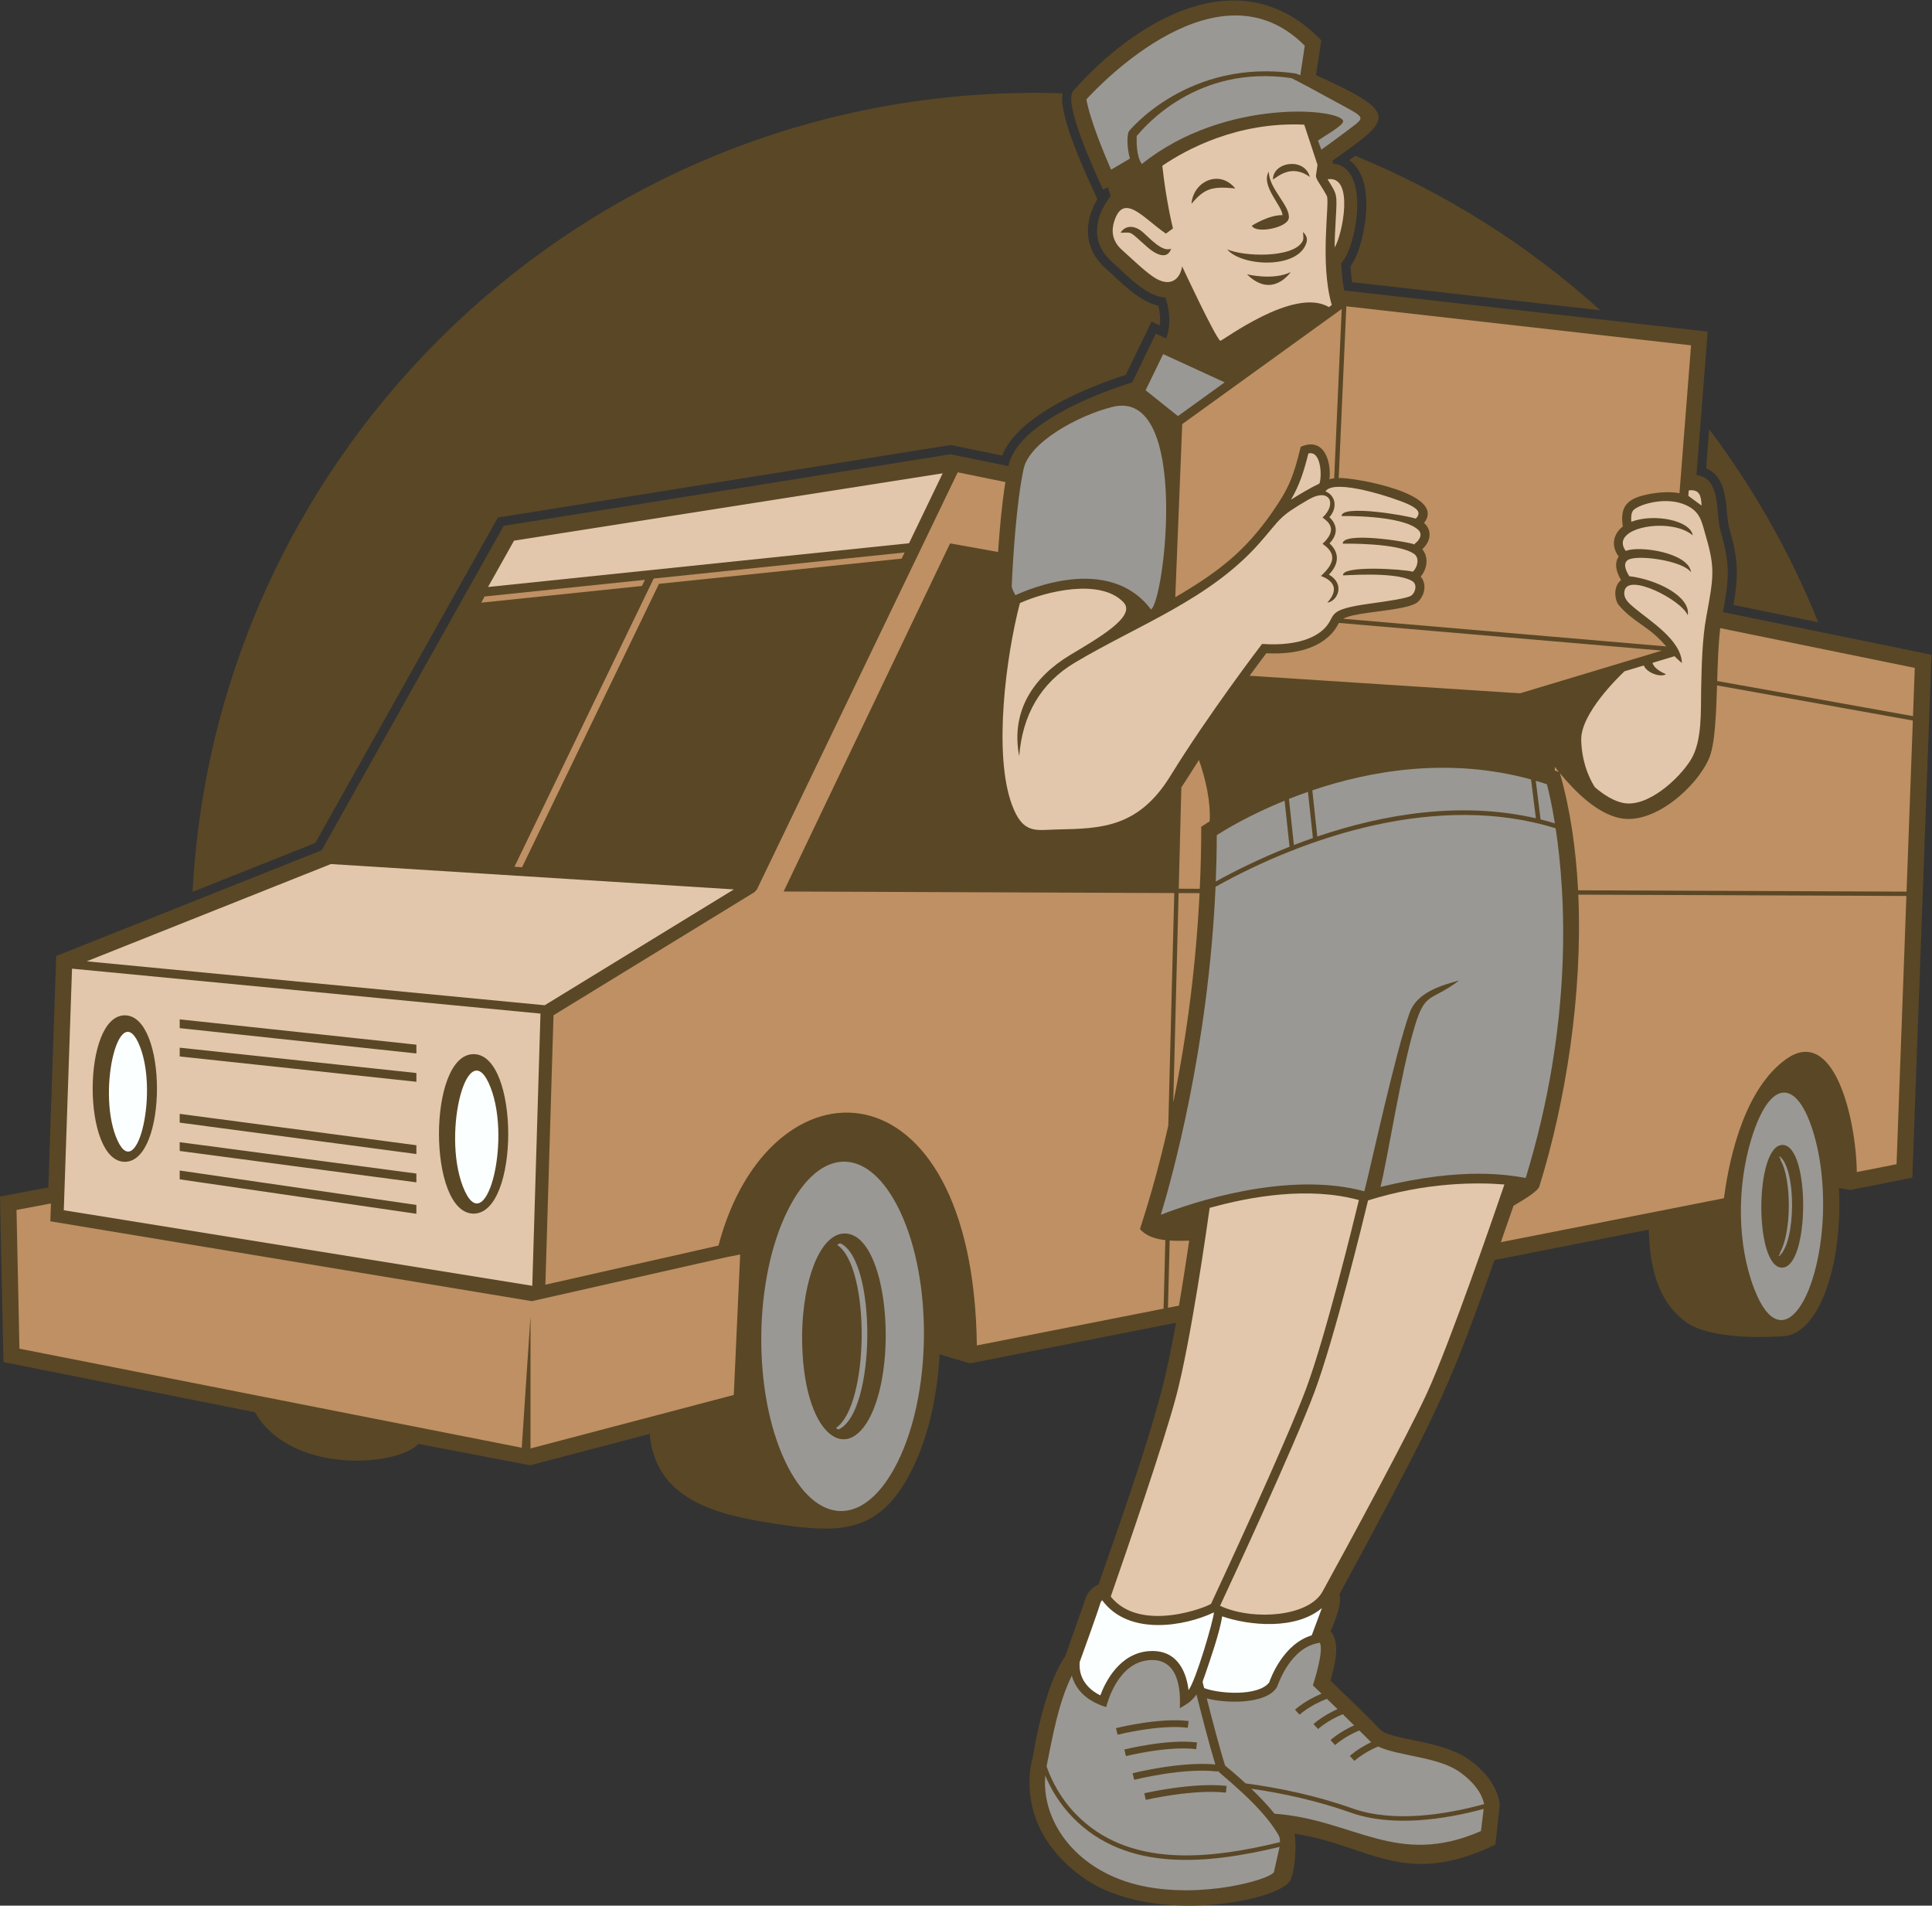 <?xml version="1.0" encoding="UTF-8" standalone="no"?>
<svg
   xmlns:dc="http://purl.org/dc/elements/1.1/"
   xmlns:cc="http://creativecommons.org/ns#"
   xmlns:rdf="http://www.w3.org/1999/02/22-rdf-syntax-ns#"
   xmlns:svg="http://www.w3.org/2000/svg"
   xmlns="http://www.w3.org/2000/svg"
   viewBox="0 0 609.907 601.493"
   height="601.493"
   width="609.907"
   xml:space="preserve"
   id="svg2"
   version="1.1"><rect x="0" y="0" width="609.907" height="601.493" fill="#333333" stroke="none"/><defs
     id="defs6" /><g
     transform="matrix(1.333,0,0,-1.333,0,601.493)"
     id="g10"><g
       transform="scale(0.1)"
       id="g12"><path
         id="path14"
         style="fill:#5a4726;fill-opacity:1;fill-rule:evenodd;stroke:none"
         d="m 4355.06,1699.04 c 4.26,-82.58 -4.81,-179.5 -35.67,-255.08 -16.71,-40.95 -49.22,-95.19 -99.59,-95.82 -61.94,-4.18 -175.42,-3.49 -226.89,33.6 -69.71,50.23 -86.33,137.95 -88.2,218.94 l -365.25,-71.95 c -88.71,-249.93 -120.38,-327.83 -245.99,-565.476 -39.91,-75.5 -80.35,-150.707 -121.15,-225.727 5.94,-24.019 -10.89,-64.461 -21.46,-88.269 25.32,-25.43 9.2,-84.699 -0.07,-116.602 39.89,-38.242 79.99,-76.289 118.34,-116.074 23.62,-24.523 143.98,-24.512 208.13,-69.59 26.16,-18.367 50.08,-42.187 63.95,-71.328 4.83,-10.137 11.47,-28.887 10.34,-40.086 l -10.11,-91.242 c -218.06,-104.817 -299.37,-0.031 -476.02,25.988 6.19,-26.976 0.97,-88.597 -9.29,-109.902 -23.53,-48.871 -326.2,-109.184 -488.68,4.391 -63.47,44.359 -111.76,104.915 -125.54,182.54 -5.78,32.539 -5.47,72.562 4.15,104.367 11.02,69.844 36.72,181.535 77.07,239.5 l 47.24,134.511 c 4.64,16.274 16.11,28.157 31.25,34.778 48.14,138.613 111.9,317.102 148.63,456.202 12.61,47.75 24.27,105 34.76,163.39 l -487.91,-96.13 -71.87,21.33 c -4.98,-91.49 -24.37,-190.64 -65.19,-272.63 -76.57,-153.803 -171.89,-151.713 -324.62,-128.342 -133.64,20.457 -282.98,53.797 -296.81,212.692 l -282.85,-74.41 -264.905,50.64 c -49.644,-53.37 -302.05,-73.37 -387.039,75.08 L 8.246,1286.99 0,1679.06 l 114.449,21.57 18.656,548.01 628.704,250.37 431.061,768.18 1058.11,169.47 137.02,-28 c 20.96,99.17 204.09,170.36 293.24,198.18 l 56.07,115.37 24.48,-11.23 c 11.37,30.88 8.58,66 -1.7,96.94 -44.52,0.81 -97.09,58.1 -127.55,85.25 -50.69,45.17 -40.4,106.43 -2.24,155.04 l -6.79,20.65 -11.41,-5.14 c -16.29,35.87 -95.55,205.18 -70.26,233.75 146.62,165.65 396.05,318.51 587.26,119.13 l -12.38,-82.12 c 201.94,-91.96 179.78,-102.5 38.83,-202.87 0.67,-2.34 1.09,-4.47 1.27,-6.73 92.75,-8.63 53.14,-204.26 19.68,-235.13 0.8,-21.79 2.77,-43.75 6.92,-65.18 l 860.86,-97.42 -26.6,-339.6 c 60.2,-8.68 43.8,-87.94 57.71,-135.4 23.54,-80.28 18.57,-115.52 4.95,-189.28 l 493.92,-100.92 -45.44,-1238.31 -147.05,-28.97 -26.71,4.37 z m -1903.74,2593.4 c 21.78,0 43.44,-0.48 65.04,-1.17 -9.86,-54.82 59.16,-199.23 82.52,-250.68 -32.29,-54.1 -32.91,-117.02 19.28,-163.54 33.51,-29.86 77.9,-78.33 125.12,-88.73 3.7,-15.16 5.29,-31.21 3.58,-46.72 l -19.73,9.06 -61.25,-126.03 c -92.44,-29.71 -253.47,-94.89 -292.65,-190.9 L 2251.45,3458.6 1179.14,3286.87 746.711,2516.25 456.098,2400.51 c 55.168,1054.15 927.342,1891.93 1995.222,1891.93 z m 758.27,-149.07 c 214.74,-88.15 410.73,-212.57 580.33,-365.69 l -587.9,66.52 c -1.79,12.55 -2.9,25.21 -3.56,37.87 21.47,28.56 32.86,85.27 35.9,116.07 4.39,44.4 1.32,106.9 -38.99,135.14 4.68,3.32 9.44,6.68 14.22,10.09 z m 838.23,-647.52 c 105,-139.29 192.12,-292.78 258.13,-457.03 l -200.64,40.99 c 11.43,66.65 12.2,105.44 -9.2,178.41 -12.19,41.63 1.78,120.51 -55.52,145.22 l 7.23,92.41 v 0" /><path
         id="path16"
         style="fill:#be9063;fill-opacity:1;fill-rule:nonzero;stroke:none"
         d="m 1256.36,1395.96 v -313.42 l 481.44,126.66 15.11,332.64 -35.69,-7.09 -457.75,-103.45 -1140.255,189.11 1.437,42.25 -81.543,-15.37 6.91,-328.5 1189.63,-234.58 20.71,311.75 v 0" /><path
         id="path18"
         style="fill:#be9063;fill-opacity:1;fill-rule:nonzero;stroke:none"
         d="m 2142.29,3204.13 -594.18,-61.72 -329.78,-682.49 18.05,-1.14 324.28,671.08 574.61,59.69 7.02,14.58 z m -614.95,-64.77 -379.8,-39.45 -7.74,-14.65 380.53,39.54 7.01,14.56 v 0" /><path
         id="path20"
         style="fill:#e2c7ac;fill-opacity:1;fill-rule:nonzero;stroke:none"
         d="m 1155.77,3122.4 997.03,103.58 79.71,165.62 -1015.15,-159.45 -61.59,-109.75 z m 124.22,-1010.17 -1109.443,106.4 -19.477,-572.01 1109.5,-178.94 19.42,644.55 z m -158.4,-95.99 c 109.32,0 109.32,-377.65 0,-377.65 -109.32,0 -109.32,377.65 0,377.65 z m -825.992,91.91 c 101.496,0 101.504,-346.84 0,-346.84 -101.5,0 -101.496,346.84 0,346.84 z m 129.965,-300.37 560.523,-74.33 v -20.81 l -560.523,74.33 v 20.81 z m 0,-67.14 560.523,-81.51 v -20.88 l -560.523,81.52 v 20.87 z m 0,357.95 560.523,-59.96 v -20.79 l -560.523,59.98 v 20.77 z m 0,-67.06 560.523,-59.98 v -20.77 l -560.523,59.98 v 20.77 z m 0,-156.68 560.523,-74.33 v -20.81 l -560.523,74.33 v 20.81 z M 1738,2406.29 783.609,2466.33 205.273,2236.02 1290,2132 l 448,274.29 v 0" /><path
         id="path22"
         style="fill:#be9063;fill-opacity:1;fill-rule:nonzero;stroke:none"
         d="m 2755.65,1413.56 4.17,162.28 c -24.07,2.75 -46.13,9.75 -60.09,26.34 25.84,78.92 48.19,161.01 67.07,244.88 l 14.15,550.62 -925.11,3.68 394.21,824.26 113.64,-20.39 c 3.71,55.09 9.24,115.07 17.33,165.63 l -112.95,23.07 -475.52,-987.72 -5.94,-6.5 -475.78,-291.43 -19.23,-637.99 409.94,92.65 c 119.42,454.49 603.19,451.28 611.86,-236.51 l 442.25,87.13 z m 1311.05,1486.19 463.76,-83.19 4.19,114.25 -460.65,94.13 c -4.41,-35.31 -5.88,-80.12 -7.3,-125.19 z m -374.95,-215.1 c -3.23,3.98 -6.36,7.93 -9.39,11.82 -0.07,-2.88 -0.15,-5.75 -0.25,-8.63 l 9.64,-3.19 z m -894.05,-36.86 -6.17,-239.84 49.86,-0.2 c 2.29,49.48 3.43,98.54 3.43,146.88 l 20.02,12.92 c 2.65,46.38 -9.59,100.36 -25.45,145.27 -14.55,-22.57 -27.89,-44.48 -41.69,-65.03 z m 939.6,-243.62 777.91,-3.1 14.87,405.09 -463.7,83.18 c -2.24,-70.76 -4.88,-140.39 -19.08,-173.05 -29.8,-68.54 -130.89,-157.75 -210.76,-141.21 -53.74,11.13 -104.27,60.22 -142.32,106.55 24.44,-85.63 38.14,-179.83 43.08,-277.46 z m 777.52,-13.41 -777.02,3.1 c 10.39,-234.86 -29.3,-488.57 -92.2,-690.77 -4.08,-13.13 -45.51,-36.44 -61.19,-45.8 -9.94,-28.83 -19.95,-57.61 -30.05,-86.37 l 528.37,104.09 c 14.2,108.55 52.82,261.65 146.85,329.07 113.45,81.31 165.85,-139.12 167.78,-267.09 l 94.16,18.55 23.3,635.22 z m -1673.92,6.67 -49.64,0.2 -12.74,-496.13 c 33.56,163.2 54.27,331.86 62.38,495.93 z m -70.78,-822.52 -4.1,-159.3 26.08,5.13 c 9.2,54.14 17.34,107.6 24.27,153.82 -14.87,-0.37 -30.78,-0.69 -46.25,0.35 v 0" /><path
         id="path24"
         style="fill:#999894;fill-opacity:1;fill-rule:nonzero;stroke:none"
         d="m 4147.51,1815.03 c -34.47,-113.46 -33.42,-249.38 6.68,-353.94 67.43,-175.84 161.39,-11.92 163.4,193.53 0.49,57.05 -5.81,110.08 -17,154.16 -38.4,151.31 -107.26,157.1 -153.08,6.25 z m 66.51,-40.41 c -1.75,-2.67 4.1,-5.75 2.55,-9.16 26.34,-44.1 26.72,-170.51 -1.14,-219.12 1.48,-3.38 -4.43,-6.43 -2.75,-9.07 41.58,32.62 41.71,209.55 1.34,237.35 z M 1989.63,1568.48 c -2.37,-1.03 -4.7,-2.39 -7.02,-4.03 79.1,-51.77 76.61,-380.15 -3.06,-433.49 2.03,-1.43 4.07,-2.59 6.11,-3.5 88.87,38.74 91.92,401.92 3.97,441.02 z m 2232.23,232.72 c 65.91,-1.28 64.02,-291.87 -2.11,-290.5 -66.02,1.37 -63.96,291.97 2.11,290.5 z M 2000.91,1591.54 c 94.63,-1.36 124.37,-273.49 68.73,-414.04 -57.57,-145.44 -171.69,-67.5 -170.07,174.97 0.87,64.93 11.64,123.57 28.43,165.97 17.98,45.43 43.77,73.59 72.91,73.1 z m 130.91,51.77 c -73.94,156.73 -189.14,157.9 -266.37,2.8 -80.93,-162.59 -83.74,-429.27 -6.26,-593.48 73.95,-156.724 189.15,-157.903 266.37,-2.81 80.94,162.59 83.75,429.29 6.26,593.49 v 0" /><path
         id="path26"
         style="fill:#fcffff;fill-opacity:1;fill-rule:nonzero;stroke:none"
         d="m 1161.96,1936.92 c -52.43,135.71 -116.12,-103.73 -65.83,-233.92 52.43,-135.7 116.13,103.74 65.83,233.92 z m -830.206,96.43 c -46.984,121.61 -101.828,-97.17 -57.406,-212.14 46.98,-121.61 101.824,97.18 57.406,212.14 v 0" /><path
         id="path28"
         style="fill:#999894;fill-opacity:1;fill-rule:nonzero;stroke:none"
         d="m 2857.86,490.781 c 11.54,-45.586 30.19,-117.355 43.59,-159.347 6.62,-5.348 25.69,-21.004 48.43,-42.032 33.88,-4.41 77.87,-11.511 126.81,-22.761 39.74,-9.149 82.7,-21.024 126.06,-36.426 97.3,-34.563 221.54,-14.793 311.93,10.156 -1.48,9.266 -10.03,42.469 -58.55,76.551 -50.81,35.695 -143.94,36.965 -192.43,59.875 -35.46,-14.93 -56.06,-34.024 -56.13,-34.082 l -10.84,11.789 c 0.07,0.055 18.58,17.215 50.48,32.41 l -27.99,27.844 c -36.21,-15 -57.29,-34.535 -57.35,-34.59 l -10.85,11.785 c 0.07,0.059 20.71,19.188 55.93,34.93 -8.64,8.515 -17.82,17.492 -26.91,26.34 -36.9,-15.051 -58.42,-34.993 -58.48,-35.051 l -10.85,11.789 c 0.07,0.059 21.09,19.531 56.89,35.352 -8.95,8.699 -17.53,16.992 -25.09,24.296 -40.74,-15.242 -64.71,-37.449 -64.78,-37.511 l -10.84,11.781 c 0.07,0.066 23.47,21.746 62.95,37.949 l -20.58,19.762 c 2.58,8.656 26.11,79.973 16.6,100.898 -71.55,-10.027 -99.41,-101.031 -101.79,-105.047 -24.34,-40.968 -120.29,-39.179 -166.21,-26.66 z m 105.4,-213.984 c 18.55,-17.824 38.31,-38.313 55.18,-59.16 188.3,-13.625 288.86,-128.301 488.83,-41.153 l 6.43,52.539 c -92,-24.98 -216.2,-43.789 -314.5,-8.878 -78.13,27.738 -160.72,45.988 -235.94,56.652 z m -487.83,31.258 c -9.5,-113.805 78.79,-228.766 228.09,-261.133 71.19,-15.418 146.8,-12.149 206.62,-2.137 57.42,9.598 98.98,24.336 106.66,34.133 l 13.6,60.125 c -168.78,-40.246 -362.46,-61.816 -490.65,70.645 -30.86,31.886 -51.08,66.667 -64.32,98.367 z m 358.12,191.906 c -13.3,-18.926 -26.33,-24.59 -39.44,-32.461 0.46,16.016 7.91,116.758 -68.3,114.043 -78.45,-2.805 -103.45,-101.777 -106.13,-111.398 -11.07,3.535 -66.82,19.621 -81.25,74.543 -32.21,-64.922 -45.46,-143.692 -59.93,-214.836 12.32,-35.028 33.28,-75.918 68.9,-112.731 125.83,-130.031 318.47,-106.738 483.87,-66.898 0.07,6.328 -0.76,11.742 -2.91,15.648 -38.61,70.176 -139.06,145.555 -144.58,153.57 l -0.23,-1.941 c -80.59,9.98 -197.18,-19.5 -197.53,-19.578 l -3.81,15.535 c 0.33,0.09 113.07,28.602 196.03,20.754 -14.86,48.434 -34.45,124.922 -44.69,165.75 z m -190.68,-79.766 c 0.29,0.067 101.38,25.637 172.07,16.875 l -1.93,-15.906 c -67.78,8.387 -165.97,-16.437 -166.25,-16.504 l -3.89,15.535 z m 67.05,-154.132 c 0.33,0.078 114.94,26.457 195,17.433 l -1.76,-15.918 c -77.4,8.731 -189.34,-17.039 -189.66,-17.117 l -3.58,15.602 z m -47.23,103.496 c 0.29,0.07 101.37,25.636 172.07,16.875 l -1.94,-15.918 c -67.78,8.402 -165.96,-16.426 -166.25,-16.493 l -3.88,15.536 v 0" /><path
         id="path30"
         style="fill:#fcffff;fill-opacity:1;fill-rule:nonzero;stroke:none"
         d="m 3130.54,704.52 c -62.18,-52.274 -171.71,-41.668 -236.07,-19.59 -5.68,-37.168 -28.45,-103.016 -41.15,-139.754 -6.43,-18.613 -6.17,-11.59 -1.56,-30.059 35.23,-13.605 128.19,-20.187 153.99,13.367 4.31,12.473 34,91.36 100.77,111.536 l 24.02,64.5 z m -255.7,-10.547 -0.29,0.207 c -67.66,-32.266 -201.45,-56.844 -264.32,28.914 -1.96,-1.864 -3.64,-4.317 -4.54,-7.539 -4.97,-17.754 -43.97,-125.594 -48.76,-138.805 -3.75,-47.285 31.28,-70.355 48.92,-78.891 10.57,28.711 44.86,102.336 119.21,104.993 68.57,2.441 85.58,-57.911 89.69,-92.684 17.83,23.844 58.81,164.852 60.09,183.805 v 0" /><path
         id="path32"
         style="fill:#999894;fill-opacity:1;fill-rule:nonzero;stroke:none"
         d="m 3042.25,2616.43 c -85.94,-35.09 -144.23,-71.02 -160.65,-81.6 -0.07,-37.15 -0.91,-73.78 -2.35,-109.83 42.42,23.45 102.61,53.84 174.7,82.35 l -11.7,109.08 z m 226.99,-914.67 c 198.7,48.69 305.92,27.6 344,21.27 113.58,370.75 94.26,673.99 70.93,827.95 -277.91,86.45 -592.29,-19.37 -805.44,-138.46 -16.99,-382.73 -104.33,-693.67 -129.62,-776.75 68.75,27.31 298.59,105.38 482,55.7 15.12,57.61 72.89,326.61 107.26,422.77 17.34,48.52 75.83,65.14 117.16,76.39 -67.67,-51.11 -79.85,-25.19 -104.9,-107.86 -33.41,-110.28 -65.22,-319.55 -81.39,-381.01 z m 413.1,860.97 c -7.82,48.65 -15.72,80.56 -18.91,92.59 -8.8,2.92 -17.58,5.6 -26.34,8.14 l 11.36,-91.43 c 11.32,-2.8 22.6,-5.9 33.89,-9.3 z m -56.42,103.93 c -194.53,53.47 -380.2,20.84 -518.01,-25.73 l 11.74,-109.43 c 158.32,53.79 341.37,83.75 517.69,43.18 l -11.42,91.98 z m -528.36,-29.29 c -15.68,-5.48 -30.71,-11.11 -45.03,-16.79 l 11.72,-109.2 c 14.57,5.64 29.6,11.18 45.05,16.57 l -11.74,109.42 v 0" /><path
         id="path34"
         style="fill:#999894;fill-opacity:1;fill-rule:nonzero;stroke:none"
         d="m 2675.89,4136.78 c -8.41,30.82 -6.19,58.42 -2.52,64.56 0.41,0.49 140.83,174.62 396.23,136.73 l 9.87,-3.87 10.54,69.89 c -203.02,204.49 -483.44,-90.04 -517.26,-127.16 9.45,-50.84 43.1,-131.07 58.59,-166.39 l 44.55,26.24 z m 453.43,21.22 c 20.73,14.71 37.29,26.9 50.52,36.98 53.35,40.68 59.1,34.99 -1.59,68.22 -45.93,25.14 -110.27,60.12 -119.8,64.18 -224.93,32.8 -348.27,-116.16 -366.41,-136.97 -0.58,-11.23 -1.34,-48.09 12.12,-66.37 198.14,158.77 476.66,130.86 476.79,100.75 0.05,-9.67 -47.55,-36.65 -59.81,-45.3 l 8.18,-21.49 v 0" /><path
         id="path36"
         style="fill:#be9063;fill-opacity:1;fill-rule:nonzero;stroke:none"
         d="m 3170.38,3380.59 c 38.4,0.9 257.18,-37.16 202,-106.52 20.92,-18.52 14.91,-45.03 -4.07,-62.2 16.2,-19.44 11.18,-47.65 -3.85,-64.78 15.24,-17.7 9.79,-45.19 -6.84,-60.15 -24.22,-21.8 -148.9,-22.31 -176.4,-39.77 l 765,-65.53 c -34.9,39.65 -51.21,43.85 -86.55,72.39 -17.68,14.28 -28.13,27.77 -29.2,30.06 -8.26,17.75 -7.17,42.02 8.62,54.78 -11.29,18.8 -16.75,39.57 -5.57,55.65 -18.59,24.6 -13.79,52.73 9.67,71.11 -6.12,41.55 5.53,61.94 45.72,72.96 25.34,6.94 60.64,11.04 88.51,5.96 l 27.42,350.08 -816.42,92.39 -18.04,-406.43 v 0" /><path
         id="path38"
         style="fill:#be9063;fill-opacity:1;fill-rule:nonzero;stroke:none"
         d="m 2783.32,3098.17 c 102.37,59.82 165.2,108.88 229.28,200.71 40.43,57.92 50.95,86.54 67.87,155.49 57.14,24.81 72.8,-38.41 67.93,-76.93 3.28,1.1 7.07,1.88 11.28,2.4 l 17.78,400.91 -377.67,-272.68 -16.47,-409.9 z m 387.4,-60.83 c -2.86,-4.12 -30.09,-79.18 -171.8,-71.86 -6.21,-8.21 -20.48,-27.21 -39.6,-53.31 l 640.34,-41.58 336.14,101.21 -765.08,65.54 v 0" /><path
         id="path40"
         style="fill:#999894;fill-opacity:1;fill-rule:nonzero;stroke:none"
         d="m 2725.76,3069.18 c 31.99,17.44 93.63,526.28 -91.68,479.54 -80.72,-20.36 -196.25,-83.25 -209.91,-146.7 -17.17,-79.71 -25.36,-213.33 -28.16,-277.81 -0.18,-4 4.32,-13.23 8.75,-21.28 26.68,12.2 221.17,98.71 321,-33.75 z m -12.71,519.04 76.63,-61.15 110.63,79.87 -145.65,66.91 -41.61,-85.63 v 0" /><path
         id="path42"
         style="fill:#e2c7ac;fill-opacity:1;fill-rule:evenodd;stroke:none"
         d="m 3562.83,1707.61 c -66.16,5.34 -185.04,5.47 -322.94,-37.76 -10.66,-44.22 -79.23,-325.72 -126.7,-453.17 -47.26,-126.88 -198.96,-453.379 -223.78,-506.621 l 5.4,-2.454 0.03,-0.117 c 78.54,-33.152 205.19,-22.254 237.24,36.164 59.55,108.504 202.08,370.968 247.89,471.048 54.24,118.49 160.16,426.43 182.86,492.91 z m -741.14,2322 c 4.02,53.32 66.17,82.45 103.72,36.5 -56.26,5.83 -73.77,-0.89 -103.72,-36.5 z m 131.49,-166.83 c 0,0 62.39,-15.19 103.41,5.25 0,0 -43.32,-64.73 -103.41,-5.25 z m -46.95,59.12 c 40.53,-17.82 158.04,-21.04 178.77,19.6 2.69,5.28 1.6,11.12 0.82,21.41 8.9,-8.16 10.68,-16.48 8.29,-24.74 -18.47,-63.82 -153.74,-57.43 -187.88,-16.27 z m 58.5,56.02 c 0,0 40.57,26.03 72.54,24.92 -0.61,22.09 -52.14,69.94 -32.58,103.04 0.77,-41.29 51.5,-80.92 47.48,-110.27 -3.15,-23.04 -79.13,-37.44 -87.44,-17.69 z m 137.31,115.47 c -12.78,47.36 -87.79,35.86 -87.34,-6.27 12.94,8.36 44.57,36.98 87.34,6.27 z m -448.25,-132.22 c 12.38,19.99 34.94,16.38 51.31,2.52 17.01,-14.42 47.68,-49.81 68.44,-40.09 -9.44,-29.13 -39.16,-11.24 -54.27,1.85 -46.41,40.22 -34.88,36.56 -65.48,35.72 z m 1331,-641.73 c -47.5,17.04 -109.71,-3.93 -117.81,-16.84 -3.63,-5.8 -4.68,-14.08 -3.63,-25.78 54.98,20.8 140.65,2.67 145.29,-32.1 -51.26,44.47 -199.73,18.74 -158.37,-37 30.95,13.38 149.05,-3.77 154.59,-50.62 -18.91,27.7 -127.81,42.91 -149.35,29.36 -12.8,-8.04 -5.2,-25.43 3.06,-38.57 65.79,-7.79 145.84,-48.32 138.44,-92.45 -14.88,36.07 -140.14,100.49 -149.63,58.46 -4.24,-18.85 10.68,-30.45 23.52,-41.22 37.45,-31.43 110.84,-76.17 112.23,-130.44 -0.03,0.03 -14.17,12.37 -17.35,16.28 l -52.28,-15.75 c 4.89,-16.95 32,-26.77 32.08,-26.81 -14.97,-9.27 -47.94,5.54 -52.54,20.66 l -45.68,-13.76 c -13.71,-12.86 -104,-99.97 -102.67,-162.68 1.35,-63.3 27.88,-105.2 32.52,-112.05 22.3,-19.02 44.87,-32.55 66.72,-37.07 57.01,-11.81 132.39,56.39 160.7,102.77 27.17,44.49 23,116.98 24.09,167.06 1.24,57.05 2.58,118.88 12.26,171.22 17.2,92.89 21.09,114.88 -0.84,189.69 -10.6,36.15 -12.56,62.28 -55.35,77.64 z m 14.59,31.69 -1.02,-12.92 31.37,-23.07 c -1.02,23.6 -4.79,38.94 -30.35,35.99 z m -874.65,16.26 c 6.29,17.77 4.12,78.9 -26.18,71.2 -11.01,-44.02 -20.97,-74.44 -41.14,-109.48 20.27,12.85 44.86,27.5 67.32,38.28 z m 19.21,720.45 c 23.7,-38.03 22.73,-34.27 19.31,-96.73 -1.04,-19.08 -2.25,-41.27 -2.56,-64.82 17.94,27.61 47.97,171.93 -16.75,161.55 z m -55.16,129.29 c -158.48,7.35 -279.94,-59.02 -336.15,-97.31 9.66,-87.82 25.14,-148.03 25.28,-148.35 l -16.76,-12.32 c -52.93,35.99 -100.1,98.92 -122.4,29.14 -6.73,-21.08 -6.04,-46.03 18.24,-67.66 24.67,-21.99 51.47,-48.28 73.73,-63.49 41.59,-28.42 64.49,-4.52 68.84,24.42 0.21,-0.44 77.12,-165.44 90.25,-176.18 3.02,-2.47 174.39,129.19 257.31,79.75 l 6.82,4.92 c -29.27,101.36 -4.08,244.07 -11.68,258.35 -14.07,26.37 -25.47,38.07 -25.84,47.63 l 3.72,26.08 -31.36,95.02 z M 2534.29,2961.27 c 65.82,39.63 158.1,91.64 126.39,124.9 -54.52,57.16 -182.37,26.36 -245.29,-1.89 -33.01,-126.17 -63.17,-356.78 -19.1,-476.92 26.41,-71.98 56.97,-60.15 108.15,-59.11 102.71,2.08 191.61,3.89 267.08,126.34 91.18,147.96 213.5,307.91 217.32,312.91 94.17,-6.24 134.53,21.8 150.36,39.42 26.03,28.99 0.47,41.54 104.04,55.93 41.17,5.71 92.12,12.79 100.1,19.97 9.61,8.64 13.41,26.46 0.54,33.97 -40.31,23.49 -168.01,11.8 -163.24,13.25 -2.93,24.14 143.05,14.72 165.29,8.59 10.92,9.67 16.43,31.94 3.77,41.5 -36.61,27.61 -169.84,24.86 -169.84,24.86 -0.78,28.6 147.63,6.36 171.27,-2.1 l -1.11,1.55 c 10.49,7.56 20.79,22.09 8.61,33.29 -38.88,35.74 -181.38,32.63 -181.38,32.63 -0.87,27.65 152.75,1.84 175.63,-6.13 15.47,15.64 0.99,25.38 -19.49,34.82 -28.51,13.14 -173.43,61.94 -194.32,29.79 24.22,-9.92 29.05,-39 9.24,-61.14 9.65,-8.99 28.35,-32.56 0.32,-62.06 11.04,-9.93 33.76,-37.47 -1.42,-73.95 39.65,-22.89 19.83,-63.41 -3.86,-66.37 39.94,44.27 -8.33,60.43 -15.15,63.16 28.52,25.97 41.03,51.04 3.81,76.11 37.81,34.75 13.03,52.85 0.05,62.21 35.12,32.59 16.71,71.5 -32.36,43.1 -73.87,-42.74 -65.04,-44.74 -117.09,-103.7 -117.34,-132.93 -285.3,-192.72 -436.55,-282.63 -82.04,-48.77 -124.75,-124.56 -132.32,-221.9 -20.68,107.37 34.3,187.69 120.55,239.6 z M 3218.2,1670.75 c -119.18,32.44 -256.11,8.63 -353.44,-18.58 -6.42,-46.04 -44.55,-314.42 -78.98,-444.83 -29.05,-110.03 -117.33,-366.52 -155.28,-475.621 71,-88.223 231.8,-23.067 237.59,-16.973 16.71,35.832 176.6,379.074 225.13,509.374 45.82,123.01 111.71,391.8 124.98,446.63 v 0" /></g></g></svg>